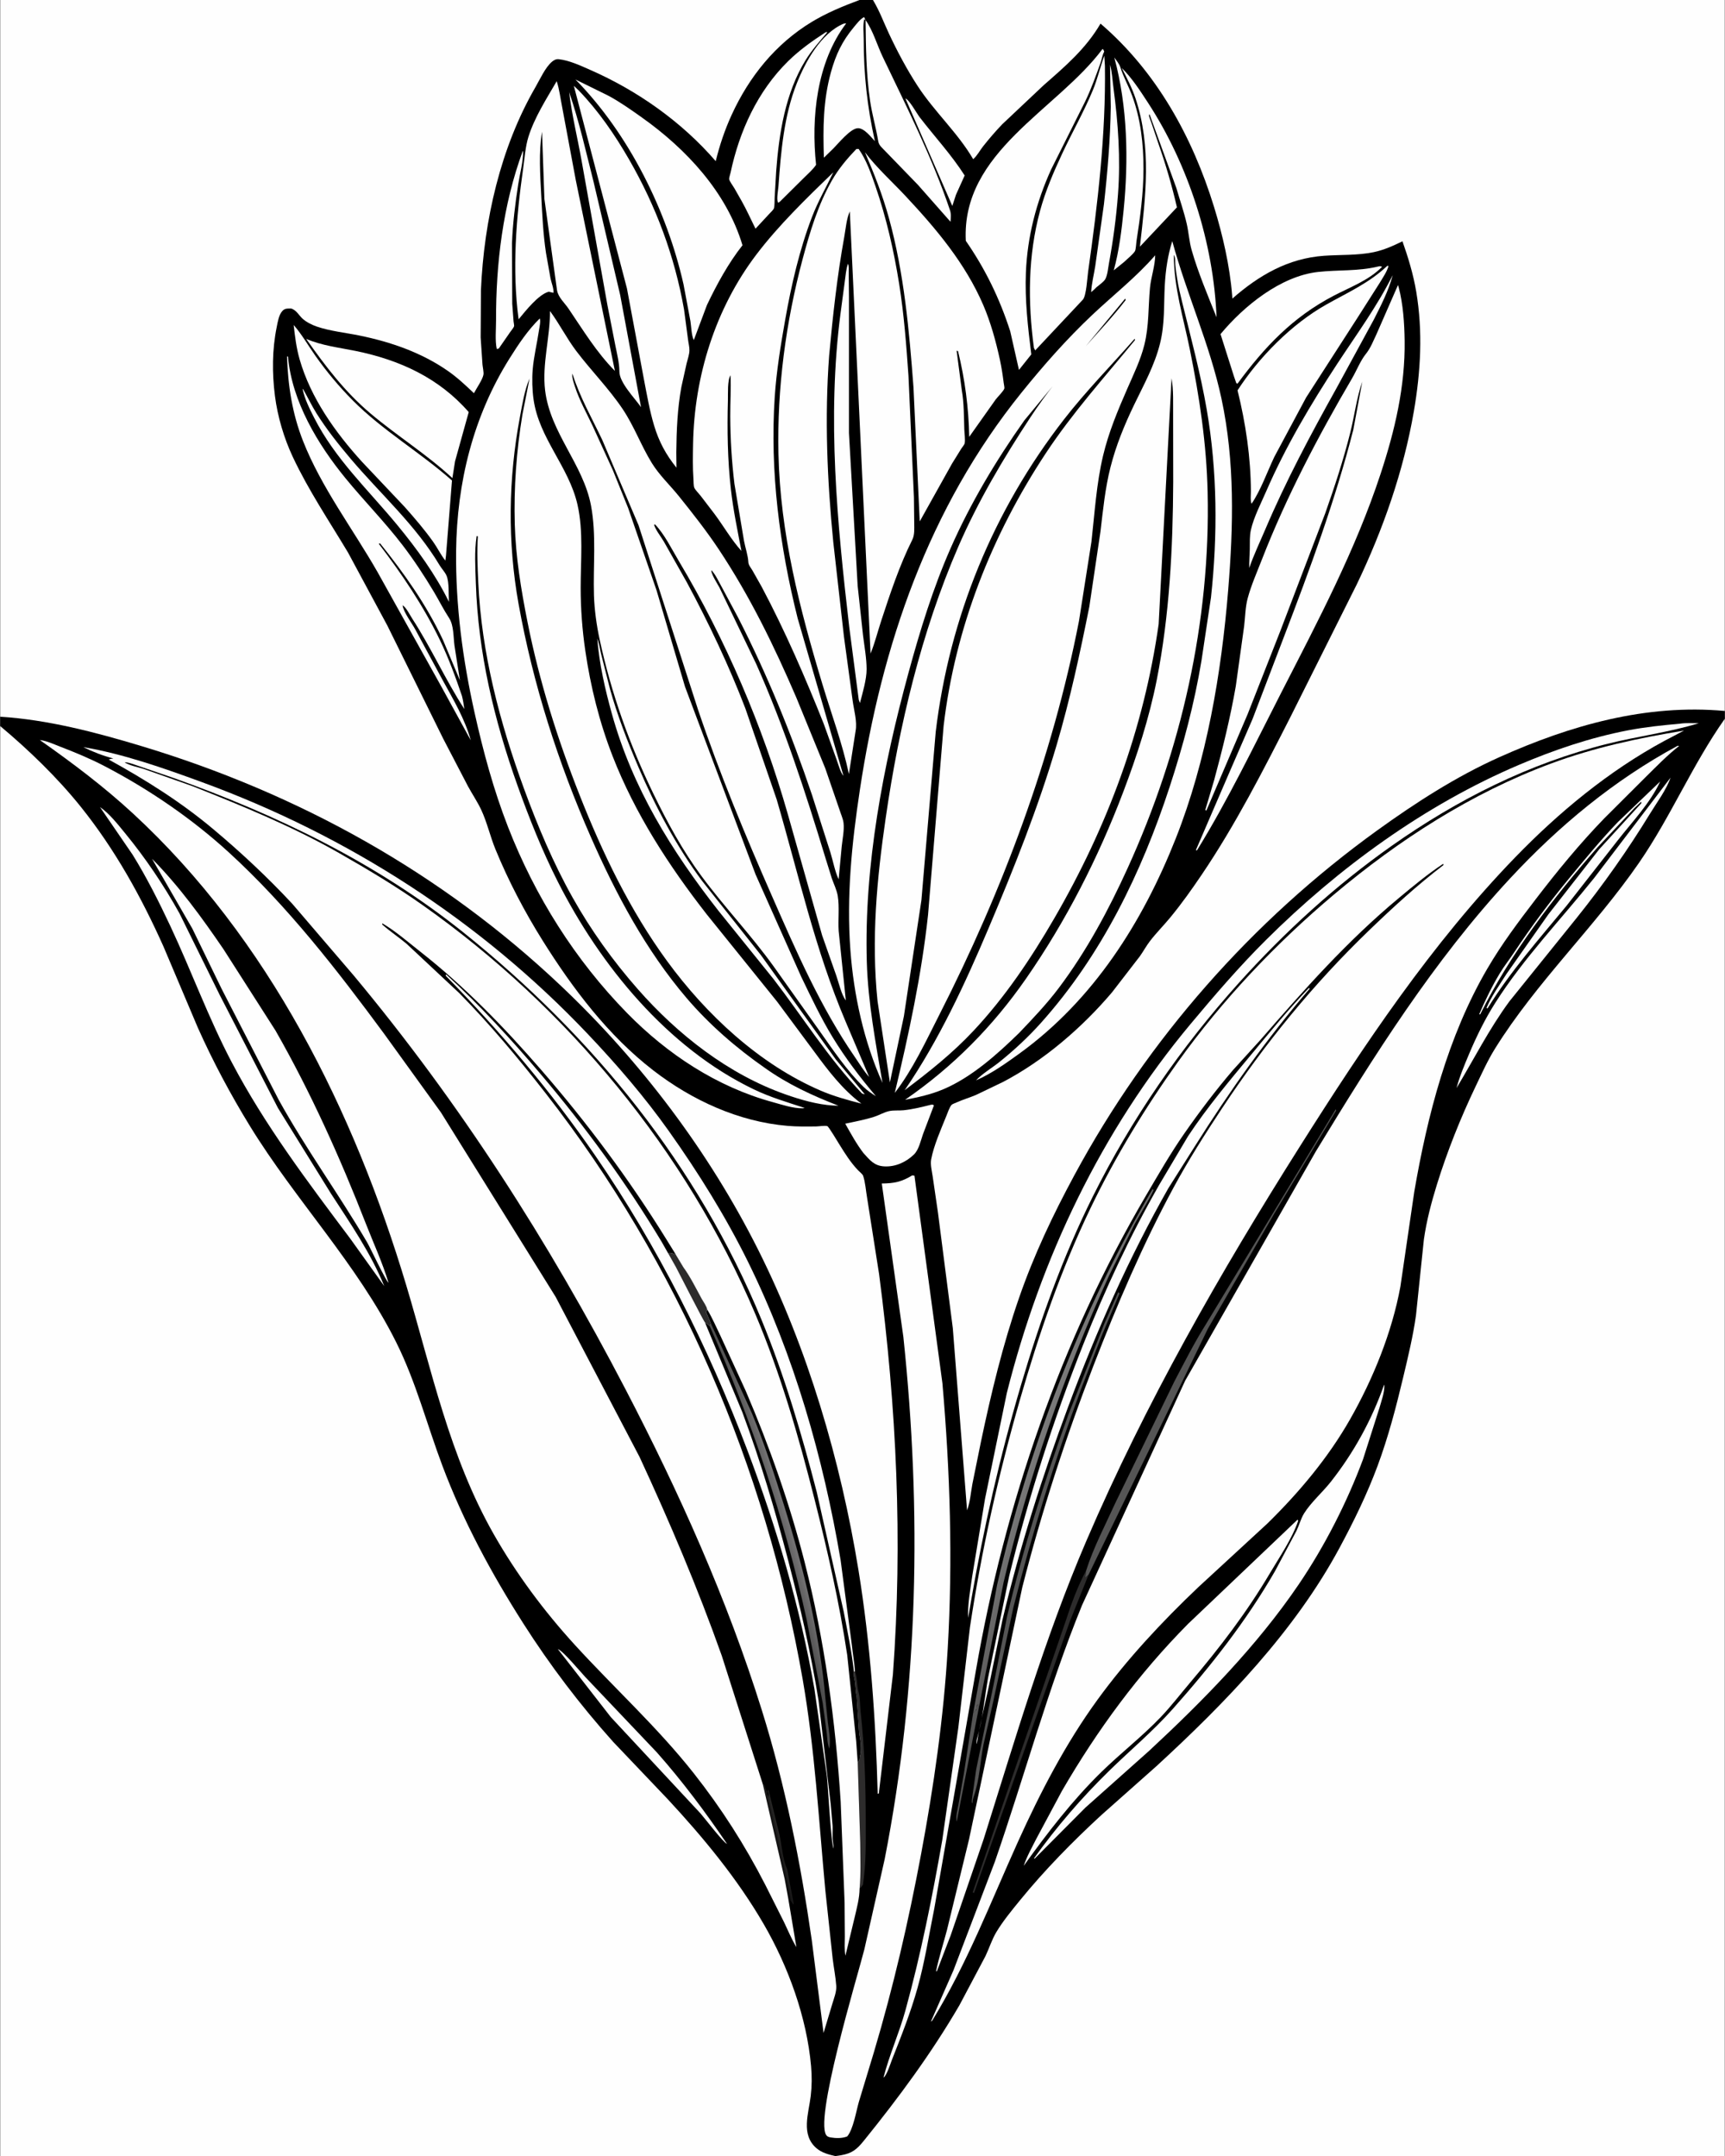 <svg version="1.1" xmlns="http://www.w3.org/2000/svg" style="display: block;" viewBox="0 0 1638 2048" width="1024" height="1280">
<rect x="0" y="0" width="1638" height="2048" fill="#333333" stroke="none"/>
<defs>
	<linearGradient id="Gradient1" gradientUnits="userSpaceOnUse" x1="735.62" y1="1751.69" x2="741.676" y2="1750.23">
		<stop class="stop0" offset="0" stop-opacity="1" stop-color="rgb(1,1,2)"/>
		<stop class="stop1" offset="1" stop-opacity="1" stop-color="rgb(42,41,40)"/>
	</linearGradient>
	<linearGradient id="Gradient2" gradientUnits="userSpaceOnUse" x1="738.994" y1="1468.21" x2="752.926" y2="1464">
		<stop class="stop0" offset="0" stop-opacity="1" stop-color="rgb(78,78,78)"/>
		<stop class="stop1" offset="1" stop-opacity="1" stop-color="rgb(114,113,114)"/>
	</linearGradient>
	<linearGradient id="Gradient3" gradientUnits="userSpaceOnUse" x1="990.514" y1="1452.37" x2="959.705" y2="1440.97">
		<stop class="stop0" offset="0" stop-opacity="1" stop-color="rgb(91,90,90)"/>
		<stop class="stop1" offset="1" stop-opacity="1" stop-color="rgb(122,122,122)"/>
	</linearGradient>
</defs>
<path transform="translate(0,0)" fill="rgb(0,0,0)" d="M 0 680.824 L -0 -0 L 816.158 0 L 828.91 0 L 1638 0 L 1638 675.339 L 1638 682.793 L 1638 2048 L 793.75 2048 L 792.816 2048 L -0 2048 L 0 689.704 L 0 680.824 z"/>
<path transform="translate(0,0)" fill="rgb(85,85,85)" d="M 924.129 1626.93 C 925.096 1625.98 924.647 1626.48 925.665 1625.14 L 926.463 1624.08 L 927.25 1624.75 C 928.124 1623.45 927.605 1621.55 927.51 1620 L 928.5 1619 L 929.606 1621.7 L 908.5 1730.36 C 907.24 1726.13 909.247 1719.01 910.054 1714.59 L 915.305 1684.66 L 924.129 1626.93 z"/>
<path transform="translate(0,0)" fill="url(#Gradient1)" d="M 724.386 1695.06 L 725.945 1695.19 C 726.572 1697.47 726.971 1700.14 728.49 1702 C 728.495 1703.3 728.237 1704.07 728.963 1705.16 C 729.722 1706.3 729.462 1705.92 730 1707.5 C 729.931 1705.39 730.07 1703.39 729 1701.5 L 729.65 1700.01 L 740.041 1742.5 C 742.237 1752.92 743.18 1766.03 747.391 1775.7 L 753.657 1808.5 L 753.106 1808.89 L 752.722 1808.3 C 751.454 1806.38 750.296 1805.13 748.52 1803.68 L 745.063 1784.79 L 724.386 1695.06 z"/>
<path transform="translate(0,0)" fill="rgb(45,44,44)" d="M 810.868 1587.95 L 811.861 1587.72 C 814.102 1594.16 813.503 1601.03 815.291 1607.5 C 816.789 1612.92 816.594 1620.3 817.219 1626 C 821.006 1660.55 822.042 1695.2 822.077 1729.94 C 822.098 1750.07 822.513 1770.42 819.38 1790.37 C 818.561 1791.35 817.297 1793.36 816.242 1793.96 C 817.539 1779.54 816.928 1764.67 816.847 1750.19 L 814.447 1674.05 L 816.182 1671.88 L 816.49 1668.51 C 818.559 1662.53 817.052 1652.72 815.832 1646.45 L 813.51 1611.5 C 812.125 1606.26 812.662 1600.64 811.51 1595.5 C 810.851 1592.56 810.642 1591.14 810.868 1587.95 z"/>
<path transform="translate(0,0)" fill="rgb(45,44,44)" d="M 1012.24 1539.08 C 1017.29 1523.42 1023.64 1506.21 1031.45 1491.78 L 1030.56 1498.51 L 1033.76 1495.75 L 1015.92 1540.23 L 924.988 1798.02 L 923.606 1797.72 L 1012.24 1539.08 z"/>
<path transform="translate(0,0)" fill="rgb(254,254,254)" d="M 859.77 93.5 C 863.456 94.815 870.562 107.808 873.407 111.5 C 887.721 130.073 903.321 146.827 916.035 166.698 L 907.81 184.914 L 904.301 195.635 L 859.77 93.5 z"/>
<path transform="translate(0,0)" fill="rgb(254,254,254)" d="M 529.662 1566.5 C 534.329 1567.89 551.241 1588.28 555.834 1593.15 L 623.641 1664.58 C 647.704 1691.71 669.993 1721.48 690.296 1751.5 C 687.073 1750.59 668.963 1726.93 665.119 1722.57 L 579.94 1631.08 L 529.662 1566.5 z"/>
<path transform="translate(0,0)" fill="rgb(85,85,85)" d="M 1061.88 1227.5 L 1063.16 1228.62 L 1045.81 1269.83 L 1026.5 1319.86 C 1001.41 1387.36 979.929 1456.84 962.36 1526.7 L 943.042 1616.93 L 933.949 1657 C 930.811 1672.85 930.21 1690.71 924.844 1706 C 923.937 1708.58 923.612 1710.08 923.5 1712.84 L 922.852 1712.33 C 922.806 1711.13 922.782 1710.06 922.988 1708.86 L 926.96 1680.89 L 943.5 1600.17 L 956.44 1534.84 C 971.713 1470.48 991.949 1406.26 1014.42 1344.07 L 1048.58 1257.55 L 1061.88 1227.5 z"/>
<path transform="translate(0,0)" fill="rgb(254,254,254)" d="M 287.214 369.5 L 287.667 369.632 C 292.041 377.299 295.772 385.259 300.481 392.747 C 309.967 407.835 321.242 422.068 332.747 435.663 C 361.444 469.574 394.366 498.473 417.405 537.057 C 419.362 540.333 422.585 543.574 423.991 547.009 C 426.532 553.216 425.713 564.934 426.193 571.679 C 413.471 545.696 395.603 521.148 377.238 498.871 C 349.472 465.191 318.217 436.225 298.129 396.742 C 293.759 388.153 289.142 378.98 287.214 369.5 z"/>
<path transform="translate(0,0)" fill="rgb(254,254,254)" d="M 496.303 143.5 L 496.633 143.785 C 496.766 153.642 493.567 165.021 492.035 174.869 C 489.143 193.468 486.78 212.453 486.083 231.268 L 486.323 288.563 L 487.585 305.345 C 487.666 306.186 488.299 309.22 488.065 309.941 C 487.573 311.45 485.37 313.948 484.392 315.4 L 473.5 331.125 L 471.623 331.486 C 469.878 323.374 470.967 312.882 470.943 304.465 C 470.794 250.302 477.472 194.6 496.303 143.5 z"/>
<path transform="translate(0,0)" fill="rgb(85,85,85)" d="M 1144.6 1258.86 L 1268.5 1053.64 C 1268.9 1055.37 1269.06 1054.6 1268.23 1055.99 L 1209.92 1153.09 L 1146.96 1262.33 L 1033.76 1495.75 L 1030.56 1498.51 L 1031.45 1491.78 C 1038.3 1470.12 1049.81 1448.24 1059.23 1427.49 L 1115.19 1312.3 C 1124.56 1294.45 1133.91 1275.93 1144.6 1258.86 z"/>
<path transform="translate(0,0)" fill="rgb(254,254,254)" d="M 1054.12 61.5 C 1056.07 68.452 1056.4 76.371 1057.37 83.546 C 1061.86 116.876 1064.18 150.816 1061.68 184.407 C 1060.05 206.272 1057.07 228.435 1053.11 250.006 C 1052.33 254.261 1051.72 261.372 1049.63 265.1 C 1048.13 267.781 1043.66 270.769 1041.27 272.824 C 1039.67 274.54 1037.99 276.008 1036.18 277.5 C 1036.59 269.282 1038.8 260.952 1040.06 252.809 L 1048.3 194.121 C 1051.76 163.634 1054.33 132.15 1054.83 101.475 L 1054.12 61.5 z"/>
<path transform="translate(0,0)" fill="rgb(254,254,254)" d="M 1576.61 742.358 C 1567.62 762.21 1550.05 780.712 1536.64 797.868 L 1487.64 860.472 C 1461.22 892.482 1434.6 922.438 1412.66 957.873 L 1411.65 957.5 C 1416.31 946.393 1424.15 935.434 1430.61 925.221 L 1470.46 868.531 L 1518.67 806.797 L 1558.81 762.886 L 1558.5 761.551 L 1552.16 767.584 L 1517.49 804.499 C 1475.06 852.71 1434.34 905.948 1405.68 963.5 L 1404.71 963.5 C 1410.51 950.098 1416.78 937.02 1424.35 924.5 C 1428.49 917.653 1433.49 911.378 1437.91 904.725 C 1454.32 880.045 1471.68 856.724 1490.54 833.871 C 1505.47 815.778 1520.32 797.707 1536.57 780.761 L 1576.61 742.358 z"/>
<path transform="translate(0,0)" fill="url(#Gradient2)" d="M 673.718 1259.4 L 675.033 1257.19 L 713.905 1342.35 C 725.735 1370.96 735.428 1400.76 744.597 1430.31 C 763.162 1490.14 778.417 1551.92 783.88 1614.46 L 786.135 1636.5 C 787.185 1644.21 788.878 1653.45 787.5 1661.12 C 785.597 1656.38 785.55 1650.84 784.959 1645.8 L 781.167 1617.52 L 765.983 1538.8 C 744.912 1442.16 713.877 1349.68 673.718 1259.4 z"/>
<path transform="translate(0,0)" fill="rgb(254,254,254)" d="M 567.083 606.5 L 567.744 608.5 C 569.201 612.564 569.602 616.691 570.634 620.866 L 579.075 654.105 C 586.065 679.343 595.814 704.426 606.104 728.5 C 622.129 765.99 642.386 804.227 666.795 836.992 L 722.655 907.441 L 793.717 1006.47 L 821.198 1039.5 C 820.306 1039.39 819.355 1038.96 818.5 1038.67 C 786.745 1005.51 762.397 966.289 734.466 929.987 L 682.405 865.445 C 637.611 808.289 600.457 748.401 580.92 677.898 C 574.443 654.526 568.996 630.728 567.083 606.5 z"/>
<path transform="translate(0,0)" fill="url(#Gradient3)" d="M 924.129 1626.93 L 946.857 1505.47 C 977.002 1373.87 1026.36 1246.08 1094.5 1129.51 L 1095.49 1130.5 C 1090.13 1141.65 1083.48 1151.86 1077.55 1162.69 L 1053.07 1212 C 1010.78 1304.62 976.353 1404 953.004 1503.12 L 929.606 1621.7 L 928.5 1619 L 927.51 1620 C 927.605 1621.55 928.124 1623.45 927.25 1624.75 L 926.463 1624.08 L 925.665 1625.14 C 924.647 1626.48 925.096 1625.98 924.129 1626.93 z"/>
<path transform="translate(0,0)" fill="rgb(254,254,254)" d="M 1058.17 54.628 C 1060.19 57.495 1062.91 60.72 1063.97 64.076 C 1066.81 73.082 1071.71 81.764 1075.02 90.714 C 1083.27 113.043 1085.91 136.738 1085.88 160.441 C 1085.86 183.312 1082.76 206.444 1079.24 229 C 1078.94 230.918 1078.67 237.196 1077.74 238.635 C 1075.55 242.031 1070.54 245.814 1067.57 248.771 L 1057.65 256.799 C 1062.69 238.415 1065.13 218.626 1067.01 199.675 C 1071.77 151.85 1070.79 101.283 1058.17 54.628 z"/>
<path transform="translate(0,0)" fill="rgb(254,254,254)" d="M 540.371 87.5 C 549.877 115.242 556.427 144.482 563.616 172.907 L 588.859 280.3 L 608.637 386.764 C 602.466 377.909 588.113 363.525 588.097 352.905 C 588.085 344.954 585.846 336.091 584.277 328.299 L 576.681 289.564 L 552.077 152 C 548.24 130.503 542.924 109.211 540.371 87.5 z"/>
<path transform="translate(0,0)" fill="rgb(254,254,254)" d="M 1586.46 738.723 C 1582.54 750.23 1573.53 762.174 1567.16 772.603 C 1546.01 807.214 1522.78 840.126 1497.42 871.805 L 1433.4 951.244 C 1414.06 977.586 1399.98 1005.65 1383.22 1033.53 C 1386.15 1022.48 1390.73 1011.61 1395.17 1001.08 C 1402.27 984.262 1410.23 968.015 1420.03 952.583 C 1446.88 910.277 1482.59 873.15 1513.88 834.075 L 1586.46 738.723 z"/>
<path transform="translate(0,0)" fill="rgb(254,254,254)" d="M 883.646 1049.5 C 885.311 1049.32 885.448 1048.95 886.852 1050 L 876.43 1077.42 C 874.324 1083.47 872.471 1092.28 867.773 1096.77 C 860.165 1104.04 850.223 1108.53 839.672 1107.96 C 830.003 1107.44 825.958 1101.93 819.836 1095.23 C 813.193 1086.5 807.994 1076.92 802.601 1067.4 C 811.761 1065.43 821.175 1063.7 830.104 1060.84 C 834.896 1059.3 839.45 1056.51 844.358 1055.44 C 848.76 1054.48 853.532 1055.1 858.014 1054.64 C 866.702 1053.73 875.19 1051.61 883.646 1049.5 z"/>
<path transform="translate(0,0)" fill="rgb(254,254,254)" d="M 1322.61 261.331 C 1318.6 276.363 1311.5 290.048 1304.5 303.889 L 1268.84 369.392 C 1244.54 412.988 1221.07 456.985 1201.53 502.957 C 1196.39 515.054 1190.63 527.055 1186.34 539.484 C 1186.19 533.607 1186.73 527.518 1186.84 521.615 C 1186.95 515.705 1186.58 509.125 1187.9 503.342 C 1190.7 491.079 1197.49 478.105 1202.51 466.529 C 1220.7 424.533 1244.84 383.822 1269.92 345.565 C 1288.06 317.893 1307.79 291.006 1322.61 261.331 z"/>
<path transform="translate(0,0)" fill="rgb(254,254,254)" d="M 791.356 141.001 L 782.323 149.813 C 781.456 121.789 781.481 95.85 789.054 68.5 C 793.675 51.81 799.638 39.172 810.824 25.77 C 813.712 22.31 816.543 18.43 820.5 16.191 L 821.906 19.081 L 820.665 18.324 C 819.238 23.539 820.129 31.334 820.129 36.87 C 820.129 70.485 823.43 101.265 830.774 134.1 C 826.906 129.98 820.51 121.522 814.5 121.786 C 807.526 122.093 796.193 136.123 791.356 141.001 z"/>
<path transform="translate(0,0)" fill="rgb(254,254,254)" d="M 801.026 22.5 L 803.542 22.186 C 775.435 59.078 770.129 111.772 774.905 156.568 C 771.867 161.127 767.206 165.067 763.349 168.95 L 740.598 191.5 L 738.97 192.606 L 738.605 192.021 C 737.249 188.909 738.909 180.605 739.183 176.74 C 741.488 144.189 744.414 109.8 756.574 79.213 C 764.906 58.253 779.479 31.75 801.026 22.5 z"/>
<path transform="translate(0,0)" fill="rgb(254,254,254)" d="M 821.906 19.081 C 828.939 28.918 832.93 42.958 838.213 54.017 C 860.938 101.588 885.188 149.465 902.029 199.5 C 903.324 203.348 902.909 206.687 902.577 210.664 L 871.684 175.634 L 836.777 139.592 C 835.161 137.749 834.307 136.315 833.897 133.864 C 831.774 121.191 828.14 108.809 826.236 96.013 C 822.465 70.678 822.205 44.649 821.906 19.081 z"/>
<path transform="translate(0,0)" fill="rgb(254,254,254)" d="M 1065.21 64.577 C 1074.96 74.099 1082.55 85.958 1089.97 97.314 C 1128.51 156.275 1152.51 230.855 1155.28 301.398 C 1147 280.799 1137.74 258.922 1131.64 237.61 C 1129.3 229.408 1128.85 220.782 1126.93 212.481 C 1124.3 201.089 1120.33 189.762 1117.07 178.515 L 1091.6 108.5 C 1091.43 108.833 1091.12 109.128 1091.1 109.5 C 1091.01 110.795 1092.74 114.613 1093.18 116 L 1100.19 136.814 C 1107.13 156.681 1112.94 176.431 1117.65 196.951 L 1082.47 234.326 C 1087.95 186.902 1093.75 139.689 1078.25 93.296 C 1074.91 83.314 1070.01 73.915 1065.21 64.577 z"/>
<path transform="translate(0,0)" fill="rgb(254,254,254)" d="M 805.156 250.5 C 806.311 252.953 805.849 256.544 805.899 259.297 L 806.135 282.109 L 806.136 411.319 L 814.406 556.594 L 819.519 603.685 C 820.805 614.103 822.858 625.181 822.904 635.637 C 822.947 645.329 819.046 658.364 816.576 667.794 L 815.446 664.768 L 806.385 595.434 C 794.932 496.859 785.194 396.789 798.121 297.776 L 802.126 267.688 C 802.914 261.98 803.367 255.983 805.156 250.5 z"/>
<path transform="translate(0,0)" fill="rgb(254,254,254)" d="M 1242.99 938.5 L 1243.77 939.082 C 1203.02 986.43 1167.79 1036.29 1134.5 1089.12 L 1109.55 1128.61 C 1072.02 1194.73 1041.11 1264.49 1014.57 1335.68 C 989.964 1401.68 968.206 1469.97 951.992 1538.56 L 940.438 1594.91 C 936.374 1615.3 930.715 1636.02 927.576 1656.5 L 927.341 1656.14 C 927.302 1654.46 927.274 1653.31 927.753 1651.68 C 933.139 1633.38 934.919 1612.75 938.243 1593.9 L 958.399 1496.78 C 976.668 1422.15 1000.22 1348.95 1028.49 1277.52 C 1049.36 1224.8 1072.76 1174.67 1100.86 1125.37 L 1128.22 1079.25 C 1146.34 1051.8 1167.31 1026.91 1188.27 1001.67 C 1206.05 980.254 1223.72 958.6 1242.99 938.5 z"/>
<path transform="translate(0,0)" fill="rgb(254,254,254)" d="M 784.21 30.5 L 785.685 30.567 C 778.388 39.106 770.764 47.676 764.86 57.263 C 745.782 88.244 739.666 126.806 737.017 162.609 L 735.57 187.715 C 735.376 190.616 735.68 195.18 734.871 197.884 C 734.458 199.265 731.292 202.223 730.222 203.388 L 717.378 217.235 L 710.776 203.638 C 706.702 195.062 702.015 186.988 697.277 178.777 C 696.182 176.88 692.65 172.105 692.378 170.312 C 692.166 168.923 693.352 165.607 693.692 164.003 C 702.044 124.6 719.343 86.668 748.357 58.124 C 759.199 47.458 771.5 38.765 784.21 30.5 z"/>
<path transform="translate(0,0)" fill="rgb(254,254,254)" d="M 1308.73 253.173 C 1310.63 252.814 1310.79 252.639 1312.48 253.5 C 1299.68 266.444 1282.14 272.749 1266.29 281.052 C 1227.44 301.401 1200.99 329.449 1175.23 364.39 L 1174.06 364 L 1171.85 357.657 L 1159.05 317.38 C 1181.18 290.656 1216.27 262.236 1251.7 258.328 C 1271.05 256.195 1289.57 257.814 1308.73 253.173 z"/>
<path transform="translate(0,0)" fill="rgb(254,254,254)" d="M 669.363 1256.13 L 704.877 1341.5 C 722.077 1387.59 735.925 1434.39 748.332 1481.94 C 759.81 1525.93 770.035 1570.19 777.228 1615.11 L 788.83 1714 L 790.598 1734.5 C 790.796 1739.54 790.154 1744.8 790.95 1749.77 C 791.286 1751.87 791.443 1753.87 791.526 1755.99 C 789.187 1752.26 786.269 1696.93 785.157 1687 L 773.347 1604.41 C 759.752 1526.59 737.368 1450.67 709.397 1376.9 C 672.294 1279.04 624.701 1184.28 565.328 1097.96 C 523.125 1036.61 475.188 980.004 423.138 926.847 L 423.5 925.514 C 455.669 955.023 485.335 987.247 513.524 1020.53 C 556.198 1070.92 594.118 1122.92 628.186 1179.54 L 634.181 1190.13 C 637.679 1189.89 637.846 1190.34 640.876 1191.48 L 641.581 1191.55 L 648.913 1203.76 C 655.551 1212.87 660.742 1223.54 666.156 1233.43 C 667.738 1236.32 671.068 1240.8 671.543 1243.95 L 670.445 1246.49 L 675.033 1257.19 L 673.718 1259.4 C 672.349 1258.15 670.883 1257.18 669.363 1256.13 z"/>
<path transform="translate(0,0)" fill="rgb(45,44,44)" d="M 634.181 1190.13 C 637.679 1189.89 637.846 1190.34 640.876 1191.48 L 641.581 1191.55 L 648.913 1203.76 C 655.551 1212.87 660.742 1223.54 666.156 1233.43 C 667.738 1236.32 671.068 1240.8 671.543 1243.95 L 670.445 1246.49 L 675.033 1257.19 L 673.718 1259.4 C 672.349 1258.15 670.883 1257.18 669.363 1256.13 C 668.287 1255.59 644.331 1208.37 641.864 1203.76 L 634.181 1190.13 z"/>
<path transform="translate(0,0)" fill="rgb(254,254,254)" d="M 94.761 766.657 C 103.653 772.693 111.781 783.15 118.587 791.443 C 138.013 815.11 155.461 840.953 170.319 867.735 L 208.587 945.326 L 263.817 1052.52 L 314.212 1133.89 C 332.509 1162.13 352.022 1190.34 364.744 1221.64 L 332.535 1176.68 C 291.932 1122.49 251.567 1069.25 219.917 1009.09 C 197.857 967.152 181.682 922.527 161.609 879.716 C 150.807 856.676 139.193 833.609 125.802 811.953 L 94.761 766.657 z"/>
<path transform="translate(0,0)" fill="rgb(254,254,254)" d="M 278.735 308.732 C 286.512 317.673 292.434 328.099 299.222 337.758 C 309.938 353.005 321.703 367.108 334.827 380.339 C 363.283 409.029 398.84 429.629 429.091 456.435 L 423.4 527.749 L 422.784 532.5 C 418.444 527.082 415.336 520.492 411.3 514.79 C 403.137 503.259 393.677 492.27 384.31 481.7 L 343.621 438.661 C 318.245 410.749 294.893 378.015 284.384 341.362 C 281.305 330.624 279.963 319.792 278.735 308.732 z"/>
<path transform="translate(0,0)" fill="rgb(254,254,254)" d="M 272.414 338.5 L 273.316 338.772 C 277.077 381.296 301.549 422.049 328.064 454.418 C 345.724 475.977 365.231 495.738 382.206 517.917 C 392.937 531.938 402.68 546.797 411.748 561.939 C 416.69 570.192 421.065 579.048 426.332 587.059 C 430.906 594.016 430.352 605.111 431.467 613.285 L 436.609 646.224 L 420.512 607.859 C 404.902 574.582 383.763 544.713 360.782 516.137 L 359.542 516.5 C 381.537 545.255 402.075 575.687 417.802 608.365 C 425.831 625.047 432.629 643.516 438.56 661.097 C 439.683 665.165 440.198 669.35 440.822 673.517 C 422.959 645.908 409.356 615.449 391.436 587.78 C 389.313 584.502 385.277 576.508 382.174 575.019 C 383.248 581.86 390.749 591.51 394.249 597.932 L 420.274 646.144 C 430.436 664.714 441.271 682.684 446.947 703.232 L 419.018 652.236 L 358.5 543.616 C 335.055 502.483 305.013 463.109 287.598 418.874 C 277.38 392.922 273.256 366.233 272.414 338.5 z"/>
<path transform="translate(0,0)" fill="rgb(254,254,254)" d="M 290.632 321.927 C 305.626 328.343 321.726 330.135 337.572 333.367 C 379.339 341.886 416.692 358.978 444.998 391.442 L 431.991 438.213 L 429.475 454.152 C 404.996 431.429 376.866 414.065 351.501 392.6 C 327.142 371.987 308.888 347.822 290.632 321.927 z"/>
<path transform="translate(0,0)" fill="rgb(254,254,254)" d="M 144.173 815.741 C 169.722 841.526 191.631 871.715 212.045 901.626 L 261.5 978.981 C 294.917 1037.5 322.859 1099.75 347.337 1162.48 C 354.607 1181.11 363.076 1199.31 368.804 1218.5 C 366.386 1217.05 351.473 1185.17 348.376 1179.9 C 321.504 1134.16 290.204 1091.21 264.502 1044.72 L 210.378 939.482 L 182.527 882.201 L 144.173 815.741 z"/>
<path transform="translate(0,0)" fill="rgb(254,254,254)" d="M 1314.36 1315.5 L 1314.67 1315.86 C 1314.82 1322.89 1311.86 1330.7 1309.97 1337.43 L 1294.43 1386.15 C 1279.13 1427.22 1257.91 1468.83 1233.31 1505.06 C 1193.67 1563.42 1142.71 1615.36 1091.12 1663.23 L 1030.64 1717.13 L 982.5 1765.54 L 981.891 1765.26 C 1003.09 1735.52 1027.43 1707.34 1053.56 1681.83 C 1073.53 1662.34 1094.91 1644.48 1113.5 1623.56 C 1149.75 1582.78 1183.47 1539.9 1210.73 1492.54 L 1231.2 1454.12 C 1233.7 1448.95 1235.38 1442.49 1238.34 1437.7 C 1244.83 1427.2 1255.89 1417.59 1263.69 1407.71 C 1285.53 1380.03 1302.73 1348.76 1314.36 1315.5 z"/>
<path transform="translate(0,0)" fill="rgb(254,254,254)" d="M 1317.49 252.5 L 1318.61 252.688 C 1317.02 258.321 1313.28 263.582 1310.32 268.582 L 1289.72 300.943 L 1240.36 377.581 L 1210.12 434.059 C 1203.44 448.11 1197.28 465.686 1188.55 478.5 C 1187.23 475.626 1187.94 470.019 1187.91 466.75 C 1187.73 434.218 1182.99 402.343 1175.22 370.819 C 1195.44 339.432 1226.55 307.901 1259.24 289.45 C 1279.92 277.774 1299.87 269.078 1317.49 252.5 z"/>
<path transform="translate(0,0)" fill="rgb(254,254,254)" d="M 1048.66 52.947 L 1049.24 62.5 C 1050.2 127.54 1042.44 193.698 1033.3 257.991 C 1032.54 263.35 1031.61 281.396 1028.17 284.769 L 983.036 332.84 L 981.819 330.5 C 975.971 287.054 976.078 242.89 987.629 200.297 C 992.729 181.488 1000.43 163.579 1008.65 145.958 C 1018.08 125.757 1029.22 106.315 1037.77 85.72 C 1042.24 74.939 1044.7 63.812 1048.66 52.947 z"/>
<path transform="translate(0,0)" fill="rgb(254,254,254)" d="M 546.359 75.513 L 577.89 91.058 C 588.875 97.003 599.137 104.268 609.309 111.487 C 651.47 141.411 689.93 182.501 705.012 232.988 C 691.64 249.889 680.533 270.296 671.285 289.702 L 658.779 323.015 C 656.58 319.012 656.327 309.774 655.578 305.104 L 649.014 270.137 C 633.218 199.983 596.872 126.856 546.359 75.513 z"/>
<path transform="translate(0,0)" fill="rgb(254,254,254)" d="M 1232.24 1443.5 L 1232.8 1444.62 C 1227.19 1461.35 1215.35 1478.58 1206.36 1493.77 C 1183.93 1531.71 1158.45 1564.99 1130.02 1598.5 C 1120.77 1609.41 1112.12 1620.79 1102.21 1631.14 C 1084.43 1649.72 1064.2 1665.32 1045.88 1683.24 C 1018.47 1710.04 994.439 1741.27 972.119 1772.37 C 975.072 1763.44 979.945 1754.95 984.157 1746.55 L 1008.48 1701.12 C 1042.16 1643.12 1081.06 1590.18 1128.25 1542.5 L 1232.24 1443.5 z"/>
<path transform="translate(0,0)" fill="rgb(254,254,254)" d="M 1595.57 687.417 C 1601.23 686.549 1607.59 687.05 1613.35 686.992 C 1585 695.642 1555.51 699.317 1526.75 706.499 C 1452.28 725.093 1384.28 759.29 1321.71 803.419 C 1268.33 841.071 1220.01 885.239 1176.36 933.766 C 1121.38 994.881 1074.55 1062.77 1037.84 1136.4 C 1009.31 1193.61 987.603 1254.49 969.521 1315.72 C 949.62 1383.12 934.199 1450.83 922.211 1520.09 L 919.31 1536.87 C 918.766 1524.02 921.426 1509.95 923.228 1497.18 L 935.367 1423.75 L 956.071 1323.26 C 988.299 1195.21 1045.67 1074.42 1130.53 972.799 C 1153.53 945.258 1176.99 917.959 1202.46 892.653 C 1271.36 824.202 1352.98 764.684 1442.53 726.54 C 1475.87 712.337 1510.37 700.605 1546.05 693.754 C 1562.31 690.631 1579.08 688.898 1595.57 687.417 z"/>
<path transform="translate(0,0)" fill="rgb(254,254,254)" d="M 528.561 77.125 C 531.079 84.825 532.126 93.748 533.741 101.74 L 546.673 171.076 L 583.84 352.347 C 566.484 334.858 553.546 313.472 539.791 293.203 C 536.019 287.644 530.042 282.527 528.862 275.77 L 516.862 188.862 L 514.605 125.108 C 511.371 144.642 512.865 166.265 513.889 186 C 514.831 204.163 515.675 222.295 518.385 240.307 L 522.715 264.645 C 523.599 268.801 525.837 273.966 525.5 278.175 L 521 277.122 C 511.274 279.617 498.906 295.431 492.375 303.307 C 486.027 255.908 490.008 207.042 496.71 159.916 C 498.054 150.471 498.826 139.188 501.655 130.115 C 507.436 111.579 518.846 93.837 528.561 77.125 z"/>
<path transform="translate(0,0)" fill="rgb(254,254,254)" d="M 1047 46.5 C 1047.81 46.775 1048.21 48.246 1048.58 49 C 1046.7 52.549 1046.29 56.428 1044.94 60.177 C 1040.44 72.578 1036.14 84.763 1030.35 96.656 L 998.203 160.881 C 984.07 192.014 975.556 224.746 974.185 259 C 973.145 284.977 976.095 310.919 979.326 336.652 L 967.607 351.375 L 959.302 314.673 C 949.339 283.71 935.663 255.53 917.126 228.774 C 912.826 144.081 1003.55 104.753 1047 46.5 z"/>
<path transform="translate(0,0)" fill="rgb(254,254,254)" d="M 544.826 81.519 L 549.474 85.952 C 568.241 105.343 583.89 128.197 597.311 151.508 C 622.95 196.038 640.526 243.269 649.493 293.896 L 653.305 322.653 C 653.678 326.057 654.725 329.567 654.623 333 C 654.503 337.008 652.898 341.292 651.954 345.178 L 646.966 367.615 C 643.211 388.089 642.349 408.94 642.145 429.703 L 642.302 444.263 C 632.23 431.745 625.671 419.577 621.026 404.092 C 616.823 390.08 614.275 375.233 611.494 360.875 L 595.254 273.911 L 544.826 81.519 z"/>
<path transform="translate(0,0)" fill="rgb(254,254,254)" d="M 821.301 144.612 C 832.469 159.413 846.923 172.388 859.605 185.926 C 888.885 217.184 916.699 250.163 933.762 289.912 C 940.778 306.254 945.798 324.543 949.54 341.906 C 951.109 349.184 952.208 356.442 953.127 363.829 C 953.242 364.758 953.989 368.293 953.753 369.014 C 952.896 371.637 947.437 376.893 945.487 379.496 L 920.361 414.97 C 919.838 387.258 916.304 360.413 909.721 333.5 L 908.391 333.205 L 913.342 370.867 C 915.401 382.541 915.318 395.868 915.689 407.719 C 915.813 411.682 916.717 417.397 916.046 421.214 C 915.865 422.24 913.549 425.065 912.926 426.037 L 904.07 440.327 L 873.365 495.302 L 867.414 367.851 C 863.358 313.832 858.491 259.32 844.033 206.91 C 838.125 185.495 830.084 164.99 821.301 144.612 z"/>
<path transform="translate(0,0)" fill="rgb(254,254,254)" d="M 791.276 163.672 C 784.536 177.848 776.819 191.054 771.148 205.813 C 759.168 236.992 751.423 270.67 745.621 303.5 C 741.316 327.861 737.278 352.315 735.64 377.025 C 730.954 447.713 740.236 518.939 757.442 587.442 L 800.901 736.954 C 798.162 734.065 796.017 726.083 794.645 722.239 L 782.219 687.643 C 764.681 643.599 745.547 599.459 723.33 557.578 L 714.359 541.692 C 712.968 539.421 710.73 536.785 710.584 534.063 C 710.233 527.506 707.694 520.339 706.458 513.804 L 697.347 459.5 C 694.769 438.275 693.508 416.836 693.393 395.459 C 693.323 382.459 694.263 369.498 693.638 356.5 C 690.568 361.079 691.336 374.378 691.18 380.071 C 690.4 408.508 690.814 436.699 694.021 465 C 696.245 484.618 700.298 503.987 704.014 523.359 C 694.449 512.818 686.891 499.509 678.323 488.044 L 665.153 470.841 C 663.522 468.743 660.199 465.503 659.219 463.252 C 658.459 461.505 658.581 457.175 658.43 455.079 C 657.63 444.022 657.886 432.713 658.083 421.629 C 659.217 357.554 679.117 293.356 718.076 241.967 C 739.438 213.79 765.91 188.244 791.276 163.672 z"/>
<path transform="translate(0,0)" fill="rgb(254,254,254)" d="M 1327.63 270.743 L 1328.28 272.924 C 1332.49 289.068 1333.69 307.001 1333.92 323.626 C 1334.52 367.094 1324.64 408.913 1311.13 449.983 C 1287.21 522.695 1251.79 589.499 1217.01 657.397 C 1191.14 707.905 1166.45 759.494 1136.63 807.831 L 1135.66 807.5 L 1166.14 736.76 L 1189.44 683.072 L 1219.02 605.622 C 1243.92 540.719 1267.89 475.729 1285.14 408.315 L 1293.71 362.5 C 1288.34 377.777 1286.3 394.854 1282.35 410.631 C 1275.86 436.6 1267.46 462.214 1258.55 487.436 L 1215.85 599.36 L 1184.67 678.712 L 1145.62 769.945 L 1144.55 769.5 L 1152.95 741.205 C 1160.89 711.854 1168.32 681.896 1173.53 651.945 L 1181.47 594.783 C 1182.51 586.27 1182.59 576.711 1184.8 568.452 C 1188.12 556.054 1193.64 543.592 1198.31 531.599 C 1221.46 472.145 1251.78 414.336 1284.03 359.317 C 1288.24 352.127 1291.97 342.493 1297.15 336.128 C 1301.57 330.688 1304.19 323.716 1307.21 317.406 L 1327.63 270.743 z"/>
<path transform="translate(0,0)" fill="rgb(254,254,254)" d="M 866.27 1116.5 L 868.339 1116.82 L 894.906 1313.95 C 902.203 1397.8 904.845 1482.05 899.924 1566.11 C 896.091 1631.59 886.657 1697.12 874.586 1761.55 C 862.651 1825.26 848.335 1887.34 829.813 1949.49 L 815.578 1996.5 C 812.971 2005.42 810.327 2022.45 804.5 2029.39 C 799.522 2031.39 793.709 2031.17 788.5 2030.33 C 787.371 2030.09 786.511 2029.85 785.553 2029.18 C 771.174 2019.11 814.694 1875.77 820.738 1851.81 L 840.05 1766.1 C 872.193 1602.03 875.31 1435.88 857.81 1269.91 L 837.327 1124.23 C 849.229 1124.08 856.095 1122.66 866.27 1116.5 z"/>
<path transform="translate(0,0)" fill="rgb(254,254,254)" d="M 813.198 141.5 L 815.349 141.502 C 822.58 151.682 827.169 164.868 831.221 176.609 C 841.661 206.857 848.817 238.199 853.835 269.78 C 858.42 298.639 860.641 327.928 862.668 357.059 L 867.852 472.445 L 868.133 497.124 C 868.16 502.298 868.624 508.061 866.261 512.784 C 854.165 536.967 845.242 563.908 836.821 589.565 C 833.399 599.991 830.778 610.656 826.65 620.834 L 806.944 200.802 C 803.749 207.93 803.089 217.245 801.687 224.966 C 794.933 262.183 790.791 300.101 787.322 337.759 C 782.938 396.868 785.435 456.205 791.263 515.134 L 801.395 604.871 L 809.669 665.747 C 810.853 674.531 814.107 685.57 812.453 694.267 L 806.082 735.252 C 800.035 706.632 789.458 678.19 780.992 650.164 C 759.266 578.244 740.844 506.506 739.172 430.899 C 737.799 368.858 746.158 305.807 762.182 245.895 C 769.009 220.372 776.816 194.379 789.997 171.312 C 796.351 160.194 804.394 150.711 813.198 141.5 z"/>
<path transform="translate(0,0)" fill="rgb(254,254,254)" d="M 522.181 295.484 C 531.213 307.71 538.033 321.423 547.204 333.53 C 561.4 352.271 578.155 369.075 591.264 388.665 C 602.254 405.091 608.684 423.291 618.932 439.882 C 626.155 451.575 636.09 460.742 644.635 471.375 C 657.714 487.649 670.947 504.463 682.5 521.864 C 712.105 566.453 734.998 613.45 756.085 662.5 L 783.643 729.85 L 797.264 769.456 C 798.456 773.354 800.557 777.766 801.009 781.785 C 801.781 788.649 800.008 796.97 799.27 803.916 L 796.335 835.258 C 792.779 827.705 791.059 818.041 788.574 809.962 L 771.041 755.119 C 751.319 696.761 728.823 641.425 700.788 586.526 L 684.683 556.436 C 682.018 551.652 679.272 545.564 675.5 541.666 C 674.717 544.51 681.544 555.134 683.19 558.22 L 718.019 630.629 C 744.58 690.147 764.763 752.328 783.699 814.612 L 789.902 834.5 C 791.825 839.958 794.564 845.39 795.5 851.141 C 797.204 861.614 795.655 873.564 796.365 884.307 L 803.163 950.276 C 799.046 945.179 796.418 933.327 794.116 926.785 L 780.661 888.551 L 748.097 773.497 C 724.226 689.812 689.053 607.501 644.435 532.751 C 637.677 521.429 631.031 507.679 622 498.177 L 621.021 498.5 C 622.879 504.094 627.336 509.347 630.343 514.491 L 652.129 553.101 C 672.792 591.497 692.096 632.116 707.704 672.84 L 737.5 759.434 C 758.283 830.516 773.902 902.097 803.038 970.591 L 825.326 1023.02 C 820.289 1017.55 816.131 1010.44 811.896 1004.3 C 779.154 956.858 756.095 903.709 732.989 851.116 C 707.48 793.054 683.16 734.514 662.874 674.383 L 606.284 498.923 L 571.855 417.972 C 561.975 397.139 550.412 377.038 543.519 355.005 L 543.338 356 C 543.142 359.415 544.853 364.043 545.894 367.276 C 550.068 380.236 557.02 392.507 562.796 404.814 L 581.896 446.656 L 596.426 482.621 L 623.386 560.758 L 650.442 652.344 L 717.452 830.645 L 760.904 928.059 C 770.259 947.436 779.619 967.229 790.831 985.604 C 802.791 1005.2 816.936 1023.77 831.74 1041.29 C 827.734 1038.7 823.695 1036.06 820.257 1032.73 C 804.243 1017.21 790.778 997.04 777.918 978.856 L 735.062 918.636 C 713.605 888.661 687.965 861.835 666.038 832.174 C 648.199 808.042 633.579 781.155 620.511 754.213 C 597.521 706.819 580.557 659.077 569.371 607.652 C 566.473 594.327 564.367 579.256 563.941 565.608 C 563.061 537.361 566.376 508.072 561.115 480.166 C 553.727 440.969 522.352 411.115 517.535 370.755 C 514.552 345.761 522.29 320.587 522.181 295.484 z"/>
<path transform="translate(0,0)" fill="rgb(254,254,254)" d="M 512.489 302.5 C 513.497 305.397 512.136 310.933 511.677 314.017 C 509.838 326.381 506.814 338.499 505.756 350.978 C 504.998 359.92 505.304 370.365 506.544 379.244 C 511.744 416.471 540.062 443.129 548.304 479.386 C 554.076 504.783 551.283 532.586 551.317 558.466 C 551.344 578.447 552.805 598.123 555.686 617.888 C 560.702 652.303 569.102 686.061 581.743 718.487 C 603.007 773.032 635.157 822.533 671.035 868.515 L 737.811 951.36 L 773.178 998.992 C 786.446 1017.03 799.916 1034.84 817.971 1048.34 C 804.971 1044.98 791.799 1041.38 779.434 1036.07 C 720.957 1010.96 670.416 963.628 633.318 912.816 C 598.11 864.594 572.125 810.514 550.263 755.141 C 529.253 701.928 512.002 647.095 500.843 590.938 C 494.771 560.383 489.618 529.287 488.735 498.095 C 487.745 463.147 490.287 428.496 495.964 394 L 502.774 359.5 C 497.998 370.459 495.886 384.205 493.661 395.952 C 482.585 454.418 481.768 515.013 492.325 573.635 C 506.069 649.954 529.898 724.447 561.102 795.389 C 584.877 849.441 613.253 902.639 651.723 947.811 C 673.35 973.207 699.218 995.604 726.548 1014.63 C 748.196 1030.04 771.491 1040.75 796.156 1050.32 L 791.002 1050.14 C 775.868 1049.16 760.522 1044.73 746.277 1039.73 C 691.536 1020.51 643.471 982.734 605.473 939.472 C 581.937 912.675 561.097 883.648 543.623 852.537 C 525.262 819.846 510.451 784.571 497.567 749.393 C 474.447 686.268 457.063 620.381 454.043 552.953 C 453.392 538.413 452.725 524.039 453.682 509.5 L 452.5 509.189 C 450.293 523.607 451.275 539.106 451.748 553.671 C 453.911 620.345 469.098 683.957 491.469 746.573 C 502.47 777.366 514.808 808.251 529.572 837.453 C 569.939 917.3 633.839 995.399 715.711 1034.77 C 731.534 1042.38 747.445 1046.98 764 1052.42 C 763.199 1052.64 762.937 1052.76 762 1052.77 C 753.008 1052.93 742.336 1049.27 733.654 1046.9 C 680.699 1032.43 633.659 1001.37 595.484 962.402 C 546.055 911.947 508.019 851.454 482.387 785.718 C 468.625 750.425 458.721 713.734 450.5 676.807 C 439.267 626.349 432.456 575.273 433.01 523.491 C 433.705 458.543 449.214 395.498 483.918 340.244 C 492.31 326.882 501.168 313.577 512.489 302.5 z"/>
<path transform="translate(0,0)" fill="rgb(254,254,254)" d="M 1113.22 229.056 C 1126.92 279.604 1148.85 327.026 1159.92 378.54 C 1172.77 438.403 1171.29 499.833 1166.32 560.53 C 1159.83 639.8 1145.9 722.224 1116.53 796.474 C 1085 876.164 1038.27 949.895 968.11 1000.72 C 955.135 1010.11 941.552 1019.84 926.808 1026.24 C 932.947 1019.69 942.036 1014.45 949.123 1008.75 C 963.232 997.386 976.534 985.019 988.617 971.513 C 1046.08 907.283 1084.01 829.052 1110.66 747.659 C 1123.53 708.343 1134.23 668.316 1140.97 627.466 L 1149.99 567.521 C 1156.38 508.451 1156.09 447.7 1145.96 389.061 C 1139.99 354.558 1131 321.06 1122.63 287.117 C 1120.84 279.816 1119.09 272.515 1117.93 265.081 C 1117.23 260.632 1116.47 255.972 1116.09 251.5 C 1115.84 248.57 1116.43 244.564 1114.69 242.138 C 1114.76 273.482 1123.72 301.377 1129.86 331.72 C 1139.04 377.088 1145.74 421.135 1146.8 467.5 C 1149.61 590.474 1121.72 712.719 1070.94 824.406 C 1052.84 864.213 1031.8 903.491 1005.42 938.506 C 994.039 953.61 980.87 967.491 967.82 981.144 C 947.119 1001.38 922.791 1023.19 895.966 1034.62 C 884.201 1039.64 871.924 1042.33 859.423 1044.71 C 905.036 1013.25 942.717 975.103 974.317 929.617 C 1012.38 874.828 1042.94 814.753 1066.59 752.444 C 1079.68 717.975 1091.29 682.178 1098.46 645.958 C 1110.63 584.405 1113.8 520.502 1114.11 457.889 L 1114.02 394.5 C 1113.9 382.948 1114.57 370.735 1112.52 359.371 L 1100.29 592.871 C 1086.16 692.617 1051.47 785.677 1000.92 872.736 C 978.982 910.512 954.426 947.14 924.493 979.099 C 904.433 1000.52 882.428 1018 859.06 1035.58 C 891.617 988.058 916.404 934.471 938.809 881.557 C 962.903 824.653 985.783 767.322 1003.3 707.997 C 1016.09 664.696 1025.62 620.453 1034.45 576.197 L 1045.05 504.771 C 1047.44 484.423 1049.48 463.706 1054.53 443.812 C 1059.81 423.029 1067.73 403.781 1077 384.5 C 1086.2 365.376 1096.44 347.063 1101.59 326.289 C 1106.32 307.188 1105.06 289.874 1106.13 270.645 C 1106.92 256.498 1108.93 242.579 1113.22 229.056 z"/>
<path transform="translate(0,0)" fill="rgb(254,254,254)" d="M 1096.99 242.502 C 1096.95 252.366 1092.98 263.446 1092.04 273.478 C 1090.3 291.962 1091.24 309.333 1086.69 327.64 C 1083.16 341.825 1076.35 355.847 1070.5 369.232 C 1061.39 390.078 1052.84 410.472 1047.54 432.684 C 1041.16 459.441 1039.53 487.33 1036.44 514.608 L 1024.61 589.917 C 999.359 719.755 951.879 846.304 891.94 964 C 879.232 988.953 866.826 1015.92 849.658 1038.15 C 862.923 982.391 875.138 926.038 881.258 868.978 L 896.045 689.5 C 906.983 596.507 941.669 508.444 993.138 430.488 C 1018.65 391.854 1048.64 358.652 1077.84 323 L 1077.5 321.785 C 1055.16 347.246 1031.18 371.603 1010.4 398.366 C 943.243 484.838 901.535 586.613 888.545 695.188 L 874.963 855.033 L 858.325 965.271 L 845.028 1028.18 L 833.296 951.048 C 827.222 892.074 832.564 835.534 841.016 777.12 C 853.652 689.796 874.809 600.422 909.994 519.274 C 928.581 476.407 952.76 435.487 978.419 396.5 C 993.298 373.892 1010.64 352.145 1028.46 331.793 C 1042.08 316.246 1056.42 301.446 1068.98 285 L 1068.5 283.669 L 972.742 399.315 C 945.753 437.446 921.468 478.081 902.638 520.876 C 885.866 558.993 873.629 598.976 862.687 639.091 C 838.649 727.216 820.377 822.244 823.09 913.862 C 824.235 952.525 831.53 990.677 837.989 1028.66 C 820.375 989.721 810.613 945.055 807.5 902.548 C 803.73 851.075 808.806 801.264 816.469 750.494 C 837.209 613.088 881.779 482.396 969.942 373.062 C 990.903 347.067 1012.98 322.028 1037.27 299.092 C 1056.94 280.527 1079.34 262.934 1096.99 242.502 z"/>
<path transform="translate(0,0)" fill="rgb(254,254,254)" d="M 1593.11 708.5 L 1594.68 708.542 C 1583.25 717.493 1573.11 728.032 1562.77 738.206 L 1523.27 777.623 C 1499.88 801.858 1479.2 827.053 1458.73 853.757 C 1442.18 875.346 1426.23 896.567 1412.47 920.117 C 1374.92 984.38 1355.58 1059.33 1343.06 1132.13 L 1329.89 1222.16 C 1321.88 1265.73 1303.94 1309.86 1282.08 1348.24 C 1261.21 1384.9 1233.65 1417.69 1203.61 1447.15 L 1137.89 1507.73 C 1103.38 1540.54 1070.33 1575.92 1042.29 1614.46 C 1011.9 1656.22 987.711 1702.89 966.497 1749.87 C 940.494 1807.46 918.327 1865.37 885.156 1919.5 L 883.995 1920.25 L 905.358 1871.7 L 944.777 1768.3 C 972.759 1687.46 995.129 1604.24 1027.45 1524.97 L 1125.44 1311.57 L 1249.57 1093.74 C 1304.58 1003.13 1361.57 912.476 1434 834.492 C 1480.47 784.453 1532.96 740.942 1593.11 708.5 z"/>
<path transform="translate(0,0)" fill="rgb(254,254,254)" d="M 901.415 1841.82 L 889.625 1872.5 L 888.85 1872.5 C 891.575 1859.36 895.814 1846.39 899.217 1833.39 L 920.137 1747.45 L 970.782 1507.73 C 988.992 1436.36 1011.97 1365.46 1038.55 1296.79 C 1060.77 1239.36 1085.24 1182.1 1114.55 1127.88 C 1128.48 1102.12 1144.32 1077.22 1160.48 1052.8 C 1201.37 991.005 1247.25 934.635 1300.71 883.22 C 1323.44 861.349 1345.75 840.912 1370.83 821.708 L 1370.5 820.552 C 1355.82 830.253 1341.86 841.874 1328.34 853.113 C 1279.33 893.861 1238.35 940.212 1196.68 988.1 L 1170.97 1016.38 C 1154.53 1035.6 1139.06 1056.02 1124.62 1076.77 C 1111.53 1095.59 1100.13 1115.46 1088.53 1135.2 C 1007.17 1273.63 954.134 1428.73 926.734 1586.69 L 887.172 1813.02 C 882.137 1838.02 878.16 1863.62 871.307 1888.19 C 864.854 1911.32 855.901 1933.98 847.082 1956.29 C 845.725 1959.72 841.966 1971.81 838.937 1973.5 C 844.45 1952.07 853.811 1931.31 859.727 1909.87 C 874.334 1856.93 885.27 1802.13 894.747 1748.06 L 910.029 1640.99 L 921.01 1546 C 931.95 1473.14 948.143 1400.45 968.518 1329.68 C 986.452 1267.38 1007.65 1205.59 1035.83 1147.11 C 1059.06 1098.91 1087.49 1052.18 1118.61 1008.72 C 1160.74 949.871 1211.7 896.046 1267.05 849.5 C 1328.54 797.781 1397.23 753.402 1472.87 725.329 C 1514.21 709.985 1555.93 701.135 1599.27 693.97 L 1580.54 703.819 C 1527.82 732.31 1480.34 771.599 1438.75 814.57 C 1359.59 896.354 1295.21 992.775 1234.64 1088.67 C 1158.57 1209.1 1087.77 1332.87 1031.5 1463.97 C 992.059 1555.86 964.117 1651.81 934.079 1747 L 902.63 1838.76 L 901.415 1841.82 z"/>
<path transform="translate(0,0)" fill="rgb(254,254,254)" d="M 748.52 1803.68 L 756.217 1849.58 C 751.653 1842.15 748.261 1833.71 744.466 1825.84 L 726.66 1790.41 C 707.208 1752.49 685.021 1717.76 658.604 1684.29 C 624.195 1640.7 583.242 1603.5 545.898 1562.63 C 516.688 1530.66 490.194 1495.08 468.783 1457.41 C 426.556 1383.13 409.958 1302.03 385.725 1221.15 C 335.966 1055.09 254.882 891.627 126.052 772.689 C 98.416 747.174 68.356 724.557 37.627 702.95 C 44.054 703.706 50.689 706.833 56.694 709.145 C 71.107 714.695 85.35 720.589 99.061 727.733 C 141.302 749.744 182.188 777.689 217.339 809.869 C 272.995 860.821 320.042 921.479 364.691 982.061 L 418.669 1056.81 L 527.572 1231.94 L 607.239 1383.94 C 635.827 1445.64 662.631 1508.71 685.35 1572.82 L 724.386 1695.06 L 745.063 1784.79 L 748.52 1803.68 z"/>
<path transform="translate(0,0)" fill="rgb(254,254,254)" d="M 632.99 1177.67 C 597.653 1120.52 557.876 1067.07 513.845 1016.34 C 478.184 975.258 441.301 937.19 398.465 903.577 C 387.151 894.699 375.368 884.386 363 877.125 L 362.736 878.124 C 370.205 884.769 378.516 890.208 386.126 896.658 L 436.129 943.484 C 465.534 973.384 492.306 1005.48 518.072 1038.52 C 644.142 1200.18 727.02 1393.5 762.18 1595.21 C 773.764 1661.66 777.465 1728.96 783.736 1796.03 L 790.67 1860.53 C 791.691 1869.12 793.498 1877.9 794.083 1886.5 C 794.454 1891.97 791.764 1898.61 790.209 1903.89 L 782.007 1931.11 L 770.792 1842.75 C 760.139 1769.03 745.65 1695.76 723.399 1624.56 C 690.306 1518.66 644.791 1417.4 593.608 1319.13 C 520.768 1179.27 436.723 1047.76 335.687 926.553 L 277.277 858.372 C 253.853 833.23 228.722 809.734 202.406 787.659 C 171.596 761.814 138.218 740.837 103.055 721.5 C 104.628 720.875 105.823 720.71 107.486 720.5 C 97.563 717.904 88.065 714.199 78.86 709.684 C 116.966 716.143 154.96 729.561 191.181 742.816 C 330.635 793.847 455.963 874.517 558.216 982.363 C 585.849 1011.51 611.794 1041.63 635.07 1074.42 C 663.083 1113.89 689.105 1155.62 710.497 1199.08 C 753.954 1287.36 781.723 1384.78 798.149 1481.56 L 808.931 1562.95 C 809.77 1571.19 811.376 1579.49 811.861 1587.72 L 810.868 1587.95 C 810.642 1591.14 810.851 1592.56 811.51 1595.5 C 812.662 1600.64 812.125 1606.26 813.51 1611.5 L 815.832 1646.45 C 817.052 1652.72 818.559 1662.53 816.49 1668.51 L 816.182 1671.88 L 814.447 1674.05 L 816.847 1750.19 C 816.928 1764.67 817.539 1779.54 816.242 1793.96 C 816.134 1803.15 813.676 1812.14 811.603 1821.04 L 802.783 1857.74 C 801.676 1851.96 802.257 1845.3 802.235 1839.4 L 801.994 1807.21 L 798.277 1711.55 C 793.356 1634.79 783.043 1558.46 764.029 1483.84 C 749.852 1428.2 730.658 1374.07 708.123 1321.3 L 684.268 1269.3 C 680.114 1260.79 676.464 1252.07 671.543 1243.95 C 671.068 1240.8 667.738 1236.32 666.156 1233.43 C 660.742 1223.54 655.551 1212.87 648.913 1203.76 L 641.581 1191.55 L 632.99 1177.67 z"/>
<path transform="translate(0,0)" fill="rgb(0,0,0)" d="M 813.015 1654.28 L 804.501 1572.25 C 797.026 1522.3 785.769 1472.91 773.39 1423.96 C 758.252 1364.12 741.154 1304.75 717.025 1247.8 C 651.517 1093.19 538.791 957.064 401.76 860.149 C 376.09 841.994 348.942 825.75 321.635 810.202 C 277.225 784.916 229.827 765.501 182.418 746.709 L 136.353 730.467 C 131.349 728.79 122.213 727.119 118.103 724.076 C 122.205 724.081 127.467 726.357 131.39 727.606 L 164.326 738.885 C 263.036 774.034 357.897 819.982 440.05 885.822 C 562.711 984.127 662.708 1107.21 722.925 1253.27 C 744.838 1306.42 761.176 1361.87 775.572 1417.45 L 801.106 1530.72 C 804.724 1549.64 808.749 1568.81 810.868 1587.95 C 810.642 1591.14 810.851 1592.56 811.51 1595.5 C 812.662 1600.64 812.125 1606.26 813.51 1611.5 L 815.832 1646.45 C 817.052 1652.72 818.559 1662.53 816.49 1668.51 L 816.182 1671.88 L 814.447 1674.05 L 813.015 1654.28 z"/>
<path transform="translate(0,0)" fill="rgb(254,254,254)" d="M 828.91 0 L 1638 0 L 1638 675.339 C 1563.12 668.521 1491.43 688.94 1423.77 719.3 C 1382.83 737.667 1344.46 762.426 1308.14 788.609 C 1189.09 874.442 1089.91 987.154 1020.21 1116.38 C 999.752 1154.31 981.865 1191.99 967.72 1232.79 C 952.186 1277.6 941.197 1323.41 931.454 1369.76 L 923.339 1409.79 C 921.824 1417.93 921.257 1426.91 918.312 1434.66 L 904.777 1261.66 L 890.623 1151.5 L 885.645 1117.42 C 884.939 1112.5 883.292 1106.23 884.223 1101.29 C 886.705 1088.11 893.45 1072.9 898.508 1060.39 C 899.619 1057.65 901.662 1051.53 903.657 1049.48 C 904.423 1048.7 907.465 1047.62 908.549 1047.13 C 914.556 1044.42 920.952 1042.6 927.014 1039.98 L 952.581 1027.7 C 991.53 1007.24 1027.7 976.035 1056.03 942.582 L 1082.47 908.319 C 1085.71 903.752 1088.43 898.691 1091.79 894.266 C 1097.78 886.389 1104.94 879.267 1111.24 871.619 C 1121.96 858.608 1131.67 844.957 1141.1 831.005 C 1173.36 783.325 1199.7 731.629 1225.79 680.409 L 1288.37 555.302 C 1313.32 503.273 1332.89 447.597 1342.68 390.704 C 1349.19 352.856 1351.32 315.041 1344.92 277 C 1342.15 260.579 1337.39 244.9 1331.86 229.219 C 1323.01 233.512 1314.15 237.542 1304.45 239.549 C 1289.15 242.714 1273.05 241.863 1257.5 242.954 C 1223.2 245.36 1195.61 261.461 1170.29 283.624 L 1170.1 280.693 C 1167.88 252.696 1161.14 223.302 1152.87 196.478 C 1132.4 130.129 1098.29 68.077 1045.07 22.436 C 1031.02 46.433 1011.61 62.926 991 81.005 L 951.703 118.063 C 945.281 124.747 939.216 131.839 933.46 139.102 C 930.548 142.776 927.645 148.353 924.11 151.188 C 909.723 126.431 887.328 106.136 871.549 81.949 C 861.185 66.064 852.117 49.007 844.086 31.843 C 839.321 21.661 835.277 10.691 829.536 1.039 L 828.91 0 z"/>
<path transform="translate(0,0)" fill="rgb(254,254,254)" d="M 0 680.824 L -0 -0 L 816.158 0 C 800.711 5.742 784.94 12.239 770.814 20.805 C 736.371 41.693 711.332 72.844 694.693 109.177 C 688.177 123.404 683.319 137.906 679.595 153.087 C 647.26 115.693 605.226 86.026 560.029 66.234 C 550.832 62.207 540.552 57.356 530.5 56.248 C 528.038 55.976 525.972 57.034 524.119 58.596 C 517.66 64.04 512.702 75.293 508.487 82.567 C 475.097 140.199 459.488 209.395 456.6 275.49 L 456.327 320.57 L 458.051 346.147 C 458.25 348.564 459.413 353.698 458.978 355.937 C 458.036 360.789 452.356 368.823 449.944 373.517 C 442.07 366.05 434.219 358.632 425.293 352.414 C 400.153 334.9 371.061 324.835 341.279 318.745 C 327.96 316.022 313.503 314.584 300.639 310.197 C 296.233 308.694 290.855 306.025 287.362 302.887 C 283.515 299.431 281.667 294.925 276.5 293.076 C 272.965 293.172 270.507 292.642 267.906 295.5 C 264.565 299.171 263.565 306.048 262.607 310.75 C 258.242 332.153 258.19 354.389 260.93 375.997 C 263.417 395.622 269.477 416.105 277.882 434.007 C 292.797 465.776 312.384 494.836 330.359 524.884 L 367.671 594.174 L 420.817 701.798 L 444.333 746.973 C 448.358 754.399 453.328 761.697 456.888 769.317 C 462.389 781.088 465.389 794.587 470.375 806.74 C 482.669 836.711 497.962 865.929 515.149 893.383 C 543.774 939.106 577.429 983.738 620.434 1016.89 C 657.157 1045.2 701.404 1065.56 747.93 1069.48 C 756.923 1070.24 765.951 1070.14 774.968 1070.01 C 777.789 1069.96 783.065 1069.04 785.568 1069.71 C 786.852 1070.06 796.129 1085.67 797.31 1087.56 C 802.713 1096.23 807.798 1104.39 814.915 1111.79 C 815.961 1112.88 819.073 1115.41 819.548 1116.76 C 821.687 1122.81 822.228 1131.44 823.386 1137.88 L 834.76 1210.33 C 851.347 1336.8 857.306 1463.44 847.867 1590.81 L 834.5 1703.56 L 833.442 1704 C 831.528 1633.15 826.551 1561.38 815.154 1491.35 C 798.252 1387.48 767.011 1280.95 719.728 1186.81 C 673.051 1093.88 608.437 1008.39 532.984 936.85 C 419.345 829.106 283.453 753.712 133.754 708.593 C 90.749 695.631 45 683.587 0 680.824 z"/>
<path transform="translate(0,0)" fill="rgb(254,254,254)" d="M 793.75 2048 L 798.631 2047.28 C 808.961 2045.52 813.587 2041.74 820.044 2033.77 C 853.271 1992.72 884.53 1950.4 911.103 1904.71 L 935.727 1858.25 C 939.27 1850.88 941.848 1842.49 946.006 1835.51 C 952.287 1824.97 960.829 1814.63 968.604 1805.08 C 991.984 1776.37 1018.69 1749.15 1045.93 1724.09 L 1097.97 1677.88 C 1163.81 1617.41 1229.39 1549.66 1272.05 1470.37 C 1285.61 1445.18 1298.19 1419.44 1308.16 1392.61 C 1318.42 1365 1325.84 1336.56 1332.64 1307.93 C 1337.25 1288.53 1341.91 1269.27 1344.69 1249.49 L 1352.21 1177.27 C 1354.72 1159.65 1359.32 1142.17 1364.58 1125.19 C 1374.43 1093.46 1387.08 1061.79 1401.41 1031.83 C 1407.11 1019.91 1412.77 1007.34 1419.74 996.129 C 1458.96 933.03 1514.3 880.785 1556.51 819.615 C 1586.72 775.832 1607.3 726.237 1638 682.793 L 1638 2048 L 793.75 2048 z"/>
<path transform="translate(0,0)" fill="rgb(254,254,254)" d="M 0 689.704 C 27.207 712.508 54.273 738.633 76.49 766.326 C 109.002 806.85 133.922 851.877 155.093 899.168 L 187.691 976.173 C 202.129 1008.46 218.695 1039.51 237.184 1069.65 C 280.478 1140.23 338.872 1200.49 376.035 1274.9 C 394.929 1312.73 405.176 1352.9 419.982 1392.31 C 439.901 1445.33 466.497 1494.5 496.873 1542.19 C 522.146 1581.87 550.831 1619.64 582.246 1654.67 L 634.027 1709.08 C 667.805 1745.45 700.35 1784.84 725.263 1827.88 C 748.432 1867.91 766.125 1916.4 770.158 1962.73 C 770.992 1972.31 770.959 1981.44 769.828 1991.01 C 767.875 2007.55 760.214 2027.73 775.321 2040.64 C 780.292 2044.89 786.584 2046.55 792.816 2048 L -0 2048 L 0 689.704 z"/>
</svg>